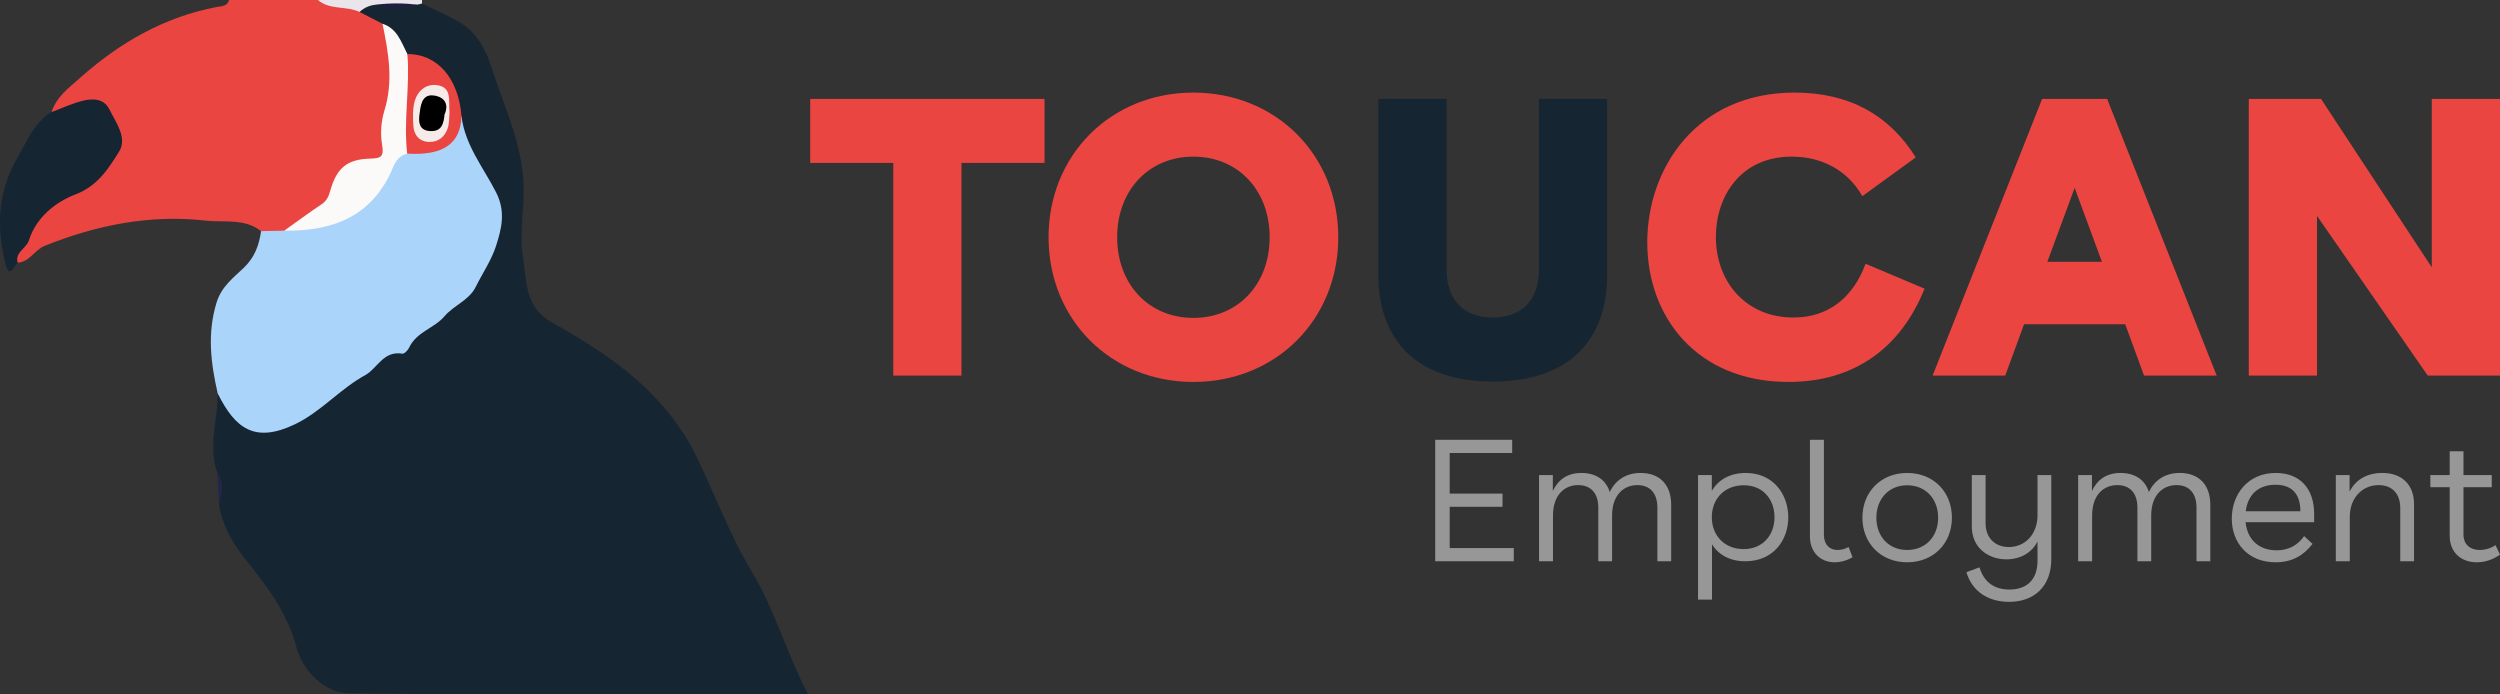 <?xml version="1.0" encoding="UTF-8"?>
<svg width="216px" height="60px" viewBox="0 0 216 60" version="1.1" xmlns="http://www.w3.org/2000/svg" xmlns:xlink="http://www.w3.org/1999/xlink">
    <rect x="0" y="0" width="216" height="60" fill="#333333" stroke="none"/>
    <title>logo</title>
    <g id="logo" stroke="none" stroke-width="1" fill="none" fill-rule="evenodd">
        <path d="M83.071,14.079 L90.248,14.079 L90.248,8.546 L70,8.546 L70,14.079 L77.177,14.079 L77.177,32.454 L83.071,32.454 L83.071,14.079 Z M103.111,8 C95.969,8 90.595,13.396 90.595,20.5 C90.595,27.604 95.969,33 103.111,33 C110.253,33 115.627,27.604 115.627,20.5 C115.627,13.396 110.253,8 103.111,8 Z M96.523,20.5 C96.523,16.436 99.262,13.533 103.111,13.533 C106.959,13.533 109.698,16.436 109.698,20.5 C109.698,24.564 106.959,27.467 103.111,27.467 C99.262,27.467 96.523,24.564 96.523,20.5 Z M154.944,27.433 C150.922,27.433 148.253,24.428 148.253,20.466 C148.253,16.948 150.402,13.533 154.806,13.533 C157.475,13.533 159.659,14.762 160.908,16.948 L165.519,13.601 C163.265,9.981 159.833,8 155.048,8 C146.623,8 142.324,14.489 142.324,20.944 C142.324,27.365 146.588,33 154.528,33 C160.318,33 164.271,29.96 166.282,24.94 L161.185,22.788 C160.11,25.691 157.995,27.433 154.944,27.433 Z M185.247,32.454 L191.522,32.454 L182.057,8.546 L176.44,8.546 L166.975,32.454 L173.251,32.454 L174.88,28.014 L183.617,28.014 L185.247,32.454 Z M176.891,22.617 L179.249,16.231 L181.606,22.617 L176.891,22.617 Z M210.106,8.546 L210.106,23.096 L200.537,8.546 L194.296,8.546 L194.296,32.454 L200.19,32.454 L200.19,18.656 L209.759,32.454 L216,32.454 L216,8.546 L210.106,8.546 Z" id="Toucan" fill="#EA4541" fill-rule="nonzero"></path>
        <path d="M130.652,39.139 L130.652,38 L124,38 L124,48.493 L130.791,48.493 L130.791,47.353 L125.253,47.353 L125.253,43.786 L129.817,43.786 L129.817,42.647 L125.253,42.647 L125.253,39.139 L130.652,39.139 Z M132.973,41.043 L132.973,48.493 L134.179,48.493 L134.179,44.535 C134.179,42.737 135.2,41.912 136.345,41.912 C137.459,41.912 138.093,42.617 138.093,43.861 L138.093,48.493 L139.284,48.493 L139.284,44.535 C139.284,42.737 140.321,41.912 141.466,41.912 C142.564,41.912 143.198,42.617 143.198,43.861 L143.198,48.493 L144.389,48.493 L144.389,43.606 C144.389,41.897 143.415,40.863 141.744,40.863 C140.491,40.863 139.563,41.493 139.083,42.512 C138.758,41.463 137.892,40.863 136.624,40.863 C135.401,40.863 134.597,41.478 134.164,42.422 L134.164,41.043 L132.973,41.043 Z M150.825,40.863 C149.495,40.863 148.443,41.448 147.901,42.422 L147.901,41.043 L146.71,41.043 L146.71,51.805 L147.917,51.805 L147.917,47.024 C148.474,47.938 149.479,48.493 150.794,48.493 C153.238,48.493 154.507,46.649 154.507,44.7 C154.507,42.767 153.269,40.863 150.825,40.863 Z M147.901,44.685 C147.901,43.081 149.015,41.927 150.655,41.927 C152.418,41.927 153.316,43.246 153.316,44.685 C153.316,46.289 152.248,47.443 150.655,47.443 C149.015,47.443 147.901,46.289 147.901,44.685 Z M160.061,48.148 L159.72,47.263 C159.395,47.443 159.055,47.518 158.746,47.518 C158.096,47.518 157.585,47.069 157.585,46.214 L157.585,38 L156.379,38 L156.379,46.349 C156.379,47.773 157.338,48.582 158.514,48.582 C159.009,48.582 159.535,48.448 160.061,48.148 Z M164.779,40.863 C162.52,40.863 160.911,42.497 160.911,44.73 C160.911,46.949 162.52,48.582 164.779,48.582 C167.053,48.582 168.646,46.949 168.646,44.73 C168.646,42.497 167.053,40.863 164.779,40.863 Z M162.118,44.73 C162.118,43.096 163.201,41.927 164.779,41.927 C166.372,41.927 167.455,43.096 167.455,44.73 C167.455,46.364 166.372,47.518 164.779,47.518 C163.201,47.518 162.118,46.364 162.118,44.73 Z M176.041,41.043 L176.041,44.52 C176.041,46.139 174.989,47.263 173.566,47.263 C172.375,47.263 171.555,46.484 171.555,45.21 L171.555,41.043 L170.364,41.043 L170.364,45.495 C170.364,47.368 171.833,48.328 173.349,48.328 C174.571,48.328 175.561,47.743 176.041,46.784 L176.041,48.463 C176.041,50.066 175.128,50.936 173.628,50.936 C172.328,50.936 171.416,50.321 171.029,49.017 L169.899,49.437 C170.394,51.101 171.771,52 173.597,52 C175.763,52 177.232,50.651 177.232,48.313 L177.232,41.043 L176.041,41.043 Z M179.553,41.043 L179.553,48.493 L180.759,48.493 L180.759,44.535 C180.759,42.737 181.78,41.912 182.925,41.912 C184.039,41.912 184.673,42.617 184.673,43.861 L184.673,48.493 L185.864,48.493 L185.864,44.535 C185.864,42.737 186.901,41.912 188.046,41.912 C189.144,41.912 189.778,42.617 189.778,43.861 L189.778,48.493 L190.97,48.493 L190.97,43.606 C190.97,41.897 189.995,40.863 188.324,40.863 C187.071,40.863 186.143,41.493 185.663,42.512 C185.338,41.463 184.472,40.863 183.204,40.863 C181.982,40.863 181.177,41.478 180.744,42.422 L180.744,41.043 L179.553,41.043 Z M199.942,45.12 L199.942,44.415 C199.942,42.197 198.705,40.863 196.632,40.863 C194.187,40.863 192.826,42.737 192.826,44.805 C192.826,46.904 194.218,48.582 196.616,48.582 C198.008,48.582 199.014,48.013 199.803,46.994 L199.076,46.319 C198.565,47.054 197.792,47.548 196.709,47.548 C195.224,47.548 194.187,46.694 194.017,45.12 L199.942,45.12 Z M194.033,44.176 C194.203,42.752 195.116,41.882 196.601,41.882 C198.024,41.882 198.751,42.677 198.751,44.176 L194.033,44.176 Z M201.814,41.043 L201.814,48.493 L203.021,48.493 L203.021,44.67 C203.021,42.931 204.181,41.912 205.511,41.912 C206.687,41.912 207.383,42.662 207.383,43.906 L207.383,48.493 L208.574,48.493 L208.574,43.576 C208.574,41.882 207.538,40.863 205.836,40.863 C204.413,40.863 203.485,41.522 203.005,42.467 L203.005,41.043 L201.814,41.043 Z M209.982,41.043 L209.982,42.092 L211.653,42.092 L211.653,46.289 C211.653,47.773 212.689,48.582 213.989,48.582 C214.654,48.582 215.366,48.373 216,47.923 L215.613,47.099 C215.196,47.383 214.701,47.518 214.252,47.518 C213.478,47.518 212.844,47.099 212.844,46.169 L212.844,42.092 L215.288,42.092 L215.288,41.043 L212.844,41.043 L212.844,38.989 L211.653,38.989 L211.653,41.043 L209.982,41.043 Z" id="Employment" fill="#979797" fill-rule="nonzero"></path>
        <path d="M132.963,8.546 L132.963,23.301 C132.963,25.93 131.472,27.433 128.976,27.433 C126.479,27.433 124.988,25.93 124.988,23.301 L124.988,8.546 L119.094,8.546 L119.094,23.779 C119.094,29.175 122.18,32.966 128.976,32.966 C135.771,32.966 138.857,29.175 138.857,23.779 L138.857,8.546 L132.963,8.546 Z" id="Path" fill="#162532" fill-rule="nonzero"></path>
        <g id="Bird" transform="translate(-0, 0)">
            <path d="M4.457,9.683 C4.873,8.357 5.974,7.568 6.93,6.718 C10.336,3.69 14.183,1.468 18.728,0.604 C19.121,0.529 19.648,0.564 19.796,0 L27.462,0 C28.632,0.562 29.999,0.069 31.161,0.684 C31.939,1.052 32.79,1.309 33.327,2.06 C34.242,4.456 34.367,6.891 33.692,9.369 C33.576,9.796 33.518,10.249 33.533,10.686 C33.605,12.708 33.338,14.384 30.711,14.458 C30.04,14.476 29.29,15.079 29.137,15.801 C28.583,18.417 26.407,19.234 24.408,20.279 C23.75,20.424 23.1,20.513 22.556,19.973 C21.128,18.836 19.367,19.242 17.774,19.062 C12.966,18.518 8.342,19.441 3.864,21.24 C2.972,21.599 2.558,22.642 1.516,22.699 C0.977,21.222 2.095,20.295 2.83,19.404 C4.012,17.969 5.344,16.659 7.144,15.863 C9.337,14.893 10.296,12.652 9.577,10.742 C8.986,9.171 8.254,8.828 6.626,9.279 C5.919,9.474 5.296,10.186 4.457,9.683" id="Fill-4" fill="#EA4541"></path>
            <path d="M31.063,1.033 C29.919,0.493 28.507,0.885 27.462,0 L36.462,0 C36.462,0.104 36.463,0.207 36.463,0.311 C36.35,0.462 36.206,0.57 36.031,0.638 C34.974,0.904 33.891,0.706 32.825,0.809 C32.244,0.93 31.656,1.004 31.063,1.033" id="Fill-8" fill="#EAE4EB"></path>
            <path d="M36.055,0.4 C36.191,0.37 36.327,0.341 36.463,0.311 C37.499,0.816 38.557,1.283 39.568,1.837 C41.159,2.707 41.988,4.296 42.48,5.853 C43.539,9.204 45.137,12.376 45.239,16.067 C45.297,18.151 44.847,20.239 45.192,22.265 C45.535,24.28 45.281,26.504 47.709,27.869 C50.729,29.567 53.713,31.421 56.201,33.936 C57.77,35.521 59.101,37.268 60.077,39.248 C61.734,42.606 63.018,46.175 64.941,49.366 C66.964,52.721 67.964,56.454 69.811,59.979 C56.471,59.979 43.321,60.061 30.174,59.898 C27.998,59.871 26.141,57.899 25.632,55.978 C24.825,52.936 23.075,50.668 21.226,48.348 C20.115,46.953 19.219,45.446 18.932,43.646 C18.875,42.698 19.221,41.727 18.767,40.802 C17.963,38.528 18.816,36.265 18.81,33.997 C19.424,33.921 19.472,34.486 19.713,34.813 C21.523,37.279 24.299,37.628 26.577,35.541 C27.812,34.41 28.974,33.244 30.609,32.693 C31.029,32.551 31.399,32.216 31.595,31.827 C32.143,30.739 32.94,30.108 34.199,30.133 C34.415,30.137 34.662,30.039 34.795,29.866 C36.288,27.911 38.738,26.992 40.199,25.097 C41.639,23.23 42.915,21.08 42.888,18.599 C42.868,16.728 41.577,15.216 40.767,13.602 C40.186,12.444 39.68,11.319 39.514,10.042 C39.106,7.472 38.043,5.45 35.217,4.898 C34.216,4.161 33.921,2.888 33.048,2.053 C32.386,1.713 31.725,1.373 31.063,1.033 C31.477,0.651 31.967,0.444 32.527,0.399 C33.703,0.573 34.879,0.572 36.055,0.4" id="Fill-10" fill="#162532"></path>
            <path d="M39.876,10.05 C40.177,12.546 41.773,14.485 42.859,16.614 C43.71,18.281 43.339,19.726 42.875,21.197 C42.477,22.458 41.695,23.597 41.097,24.796 C40.512,25.968 39.214,26.366 38.398,27.333 C37.538,28.351 35.983,28.671 35.35,30.034 C35.245,30.261 34.928,30.587 34.761,30.558 C33.119,30.28 32.617,31.825 31.575,32.398 C29.36,33.616 27.717,35.593 25.472,36.663 C21.976,38.328 20.307,36.985 18.81,33.997 C18.218,31.391 17.889,28.826 18.708,26.15 C19.14,24.739 20.175,23.996 21.08,23.121 C22.02,22.213 22.383,21.17 22.556,19.972 C23.224,19.958 23.891,19.944 24.559,19.929 C26.383,19.367 28.321,19.233 30.042,18.256 C31.533,17.408 32.7,16.328 33.364,14.747 C33.721,13.897 34.191,13.198 35.158,12.986 C36.338,13.006 37.344,12.364 38.456,12.108 C39.484,11.871 39.151,10.57 39.876,10.05" id="Fill-12" fill="#AAD4FA"></path>
            <path d="M4.457,9.683 C5.372,9.344 6.265,8.915 7.208,8.693 C8.053,8.494 8.999,8.522 9.46,9.467 C10.023,10.623 11.041,11.911 10.273,13.129 C9.355,14.583 8.446,16.057 6.519,16.797 C4.798,17.457 3.132,18.772 2.5,20.759 C2.269,21.485 1.282,21.78 1.516,22.699 C1.147,23.081 0.805,24.184 0.437,22.667 C-0.337,19.484 -0.149,16.432 1.539,13.562 C2.364,12.161 2.945,10.571 4.457,9.683" id="Fill-24" fill="#162532"></path>
            <path d="M18.767,40.801 C19.438,41.714 19.162,42.681 18.932,43.646 C18.877,42.698 18.822,41.75 18.767,40.801" id="Fill-70" fill="#242549"></path>
            <path d="M35.181,13.274 C34.521,13.428 34.184,13.916 33.944,14.492 C32.195,18.686 28.773,19.991 24.558,19.929 C25.632,19.165 26.691,18.379 27.786,17.647 C28.242,17.343 28.4,16.954 28.543,16.449 C29.098,14.495 30.004,13.749 32.017,13.703 C32.974,13.68 33.182,13.489 33.01,12.488 C32.847,11.541 32.931,10.466 33.216,9.543 C34.003,7.003 33.562,4.538 33.048,2.053 C34.327,2.461 34.664,3.644 35.196,4.666 C35.57,5.124 35.682,5.681 35.63,6.233 C35.408,8.576 36.041,10.973 35.181,13.274" id="Fill-76" fill="#FBFAF9"></path>
            <path d="M36.055,0.4 C34.879,0.813 33.702,0.845 32.526,0.399 C33.703,0.258 34.879,0.264 36.055,0.4" id="Fill-78" fill="#1E1E3F"></path>
            <path d="M35.181,13.274 C34.848,10.404 35.436,7.536 35.196,4.666 C37.788,4.657 39.624,6.768 39.876,10.05 C39.783,12.43 38.289,13.456 35.181,13.274" id="Fill-80" fill="#EA4541"></path>
            <path d="M38.84,9.687 C38.799,10.105 38.833,10.624 38.682,11.081 C38.44,11.813 37.869,12.288 37.077,12.264 C36.245,12.24 35.767,11.687 35.716,10.883 C35.671,10.177 35.645,9.431 35.826,8.76 C36.075,7.84 36.827,7.215 37.778,7.358 C39.085,7.553 38.738,8.729 38.84,9.687" id="Fill-94" fill="#F6EBE9"></path>
            <path d="M38.408,9.899 C38.332,10.607 38.214,11.398 37.135,11.323 C36.172,11.257 36.161,10.506 36.243,9.879 C36.335,9.176 36.419,8.174 37.386,8.24 C38.112,8.29 38.905,8.766 38.408,9.899" id="Fill-96" fill="#000000"></path>
        </g>
    </g>
</svg>